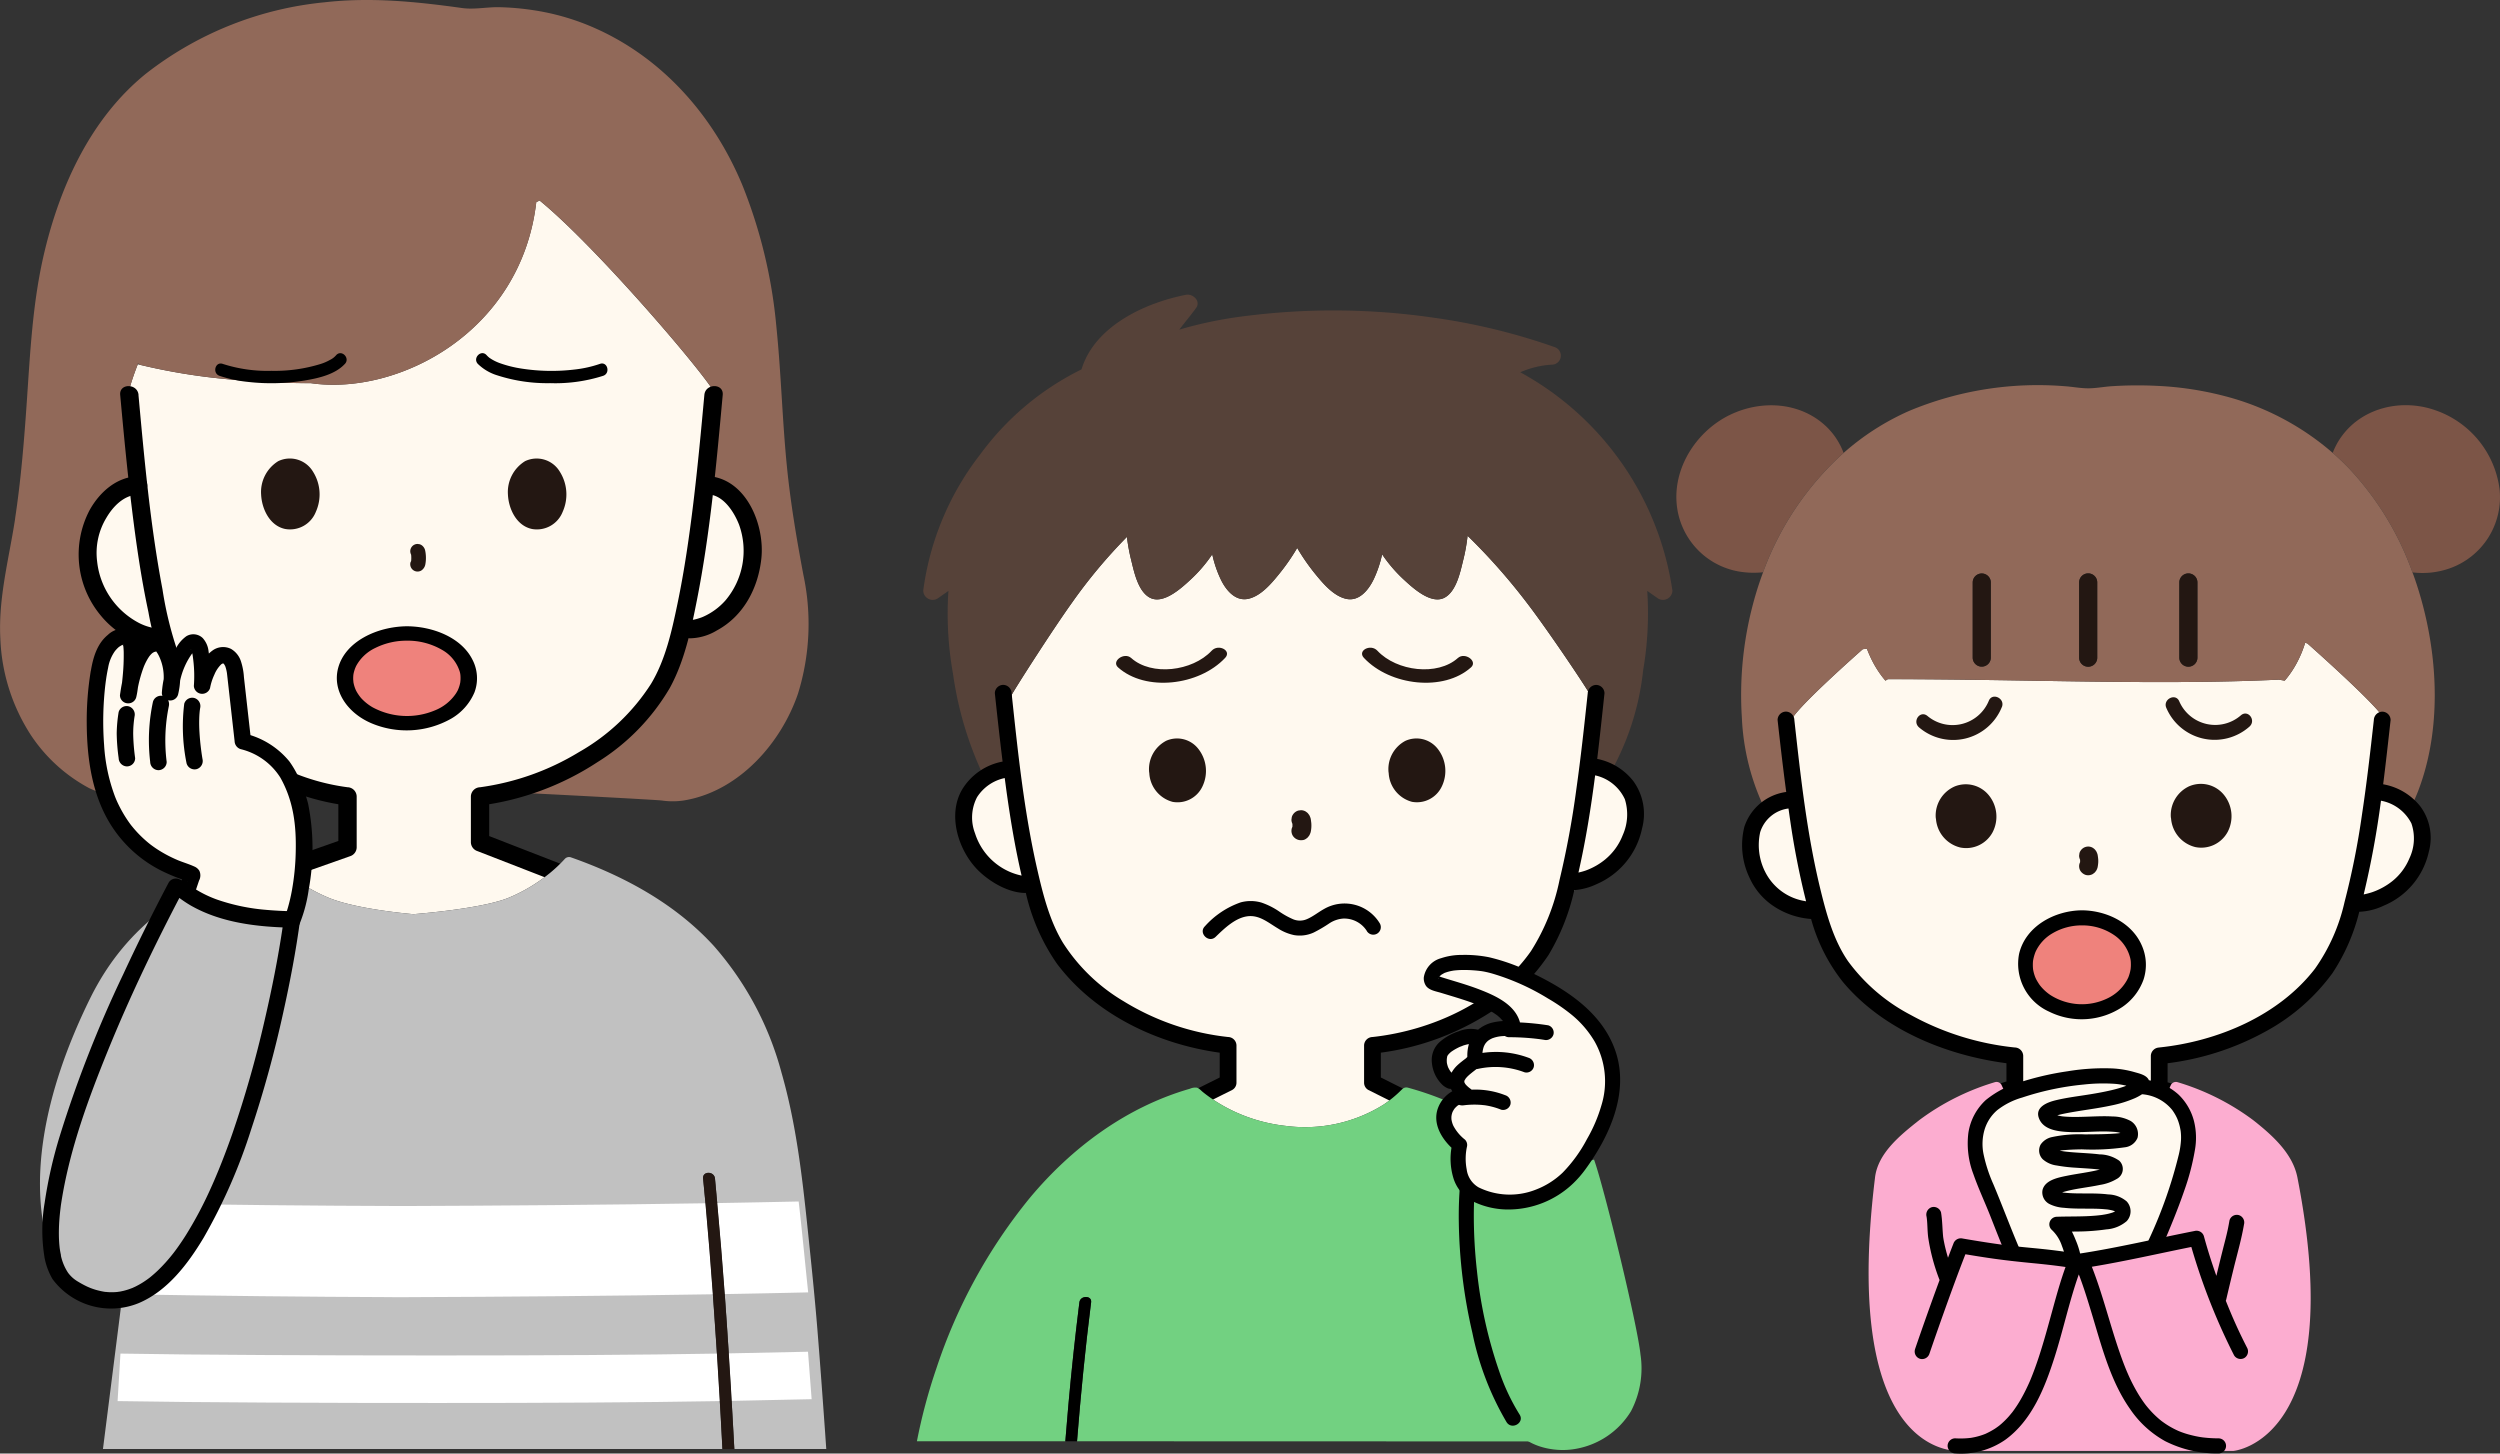 <svg id="グループ_11545" data-name="グループ 11545" xmlns="http://www.w3.org/2000/svg" xmlns:xlink="http://www.w3.org/1999/xlink" width="360.869" height="209.814" viewBox="0 0 360.869 209.814">
  <rect x="0" y="0" width="360.869" height="209.814" fill="#333333" stroke="none"/>
  <defs>
    <clipPath id="clip-path">
      <rect id="長方形_24031" data-name="長方形 24031" width="360.869" height="209.814" fill="none"/>
    </clipPath>
  </defs>
  <g id="グループ_11536" data-name="グループ 11536" clip-path="url(#clip-path)">
    <path id="パス_7159" data-name="パス 7159" d="M620.78,166.47c-.018.026-.028.058-.045.085l.026-.062.018-.024" transform="translate(-561.356 -85.628)" fill="#f9e7d2"/>
    <path id="パス_7160" data-name="パス 7160" d="M620.354,165.842a1.23,1.23,0,0,0-.265.242l.072-.093.193-.149" transform="translate(-560.616 -85.305)" fill="#f9e7d2"/>
    <path id="パス_7161" data-name="パス 7161" d="M519.967,105.773a8.626,8.626,0,0,1,5.946-4.8c-.5-4.39-.924-8.789-1.328-13.19-.088-.962,1.338-4.546,1.338-4.546h0c.132.034.268.065.4.1A87.614,87.614,0,0,0,538.5,85.358a1.382,1.382,0,0,0,.189.019c3.955.389,8.084.587,12.216.587,12.492,1.819,30.339-7.274,32.534-26.131l.482-.236c8.541,6.959,25.54,27,25.431,28.186-.388,4.24-.781,8.491-1.253,12.732a8.6,8.6,0,0,1,5.354,3.858c1.513,2.343,1.6,5.054,1.148,7.759a12.658,12.658,0,0,1-6.332,9.219,5.242,5.242,0,0,1-3.134.343c-.1-.006-.648.655-.734.632a27.29,27.29,0,0,1-12.252,16.838,37.283,37.283,0,0,1-13.98,5.772q-1.132.216-2.278.363c-.108.014-.474.026-1.024.036.011,1.123.022,2.254.022,2.254v5.475l.029.01c.141.041,7.5,2.579,10.489,3.608a24.09,24.09,0,0,1-5.811,3.506c-2.929,1.26-9.443,2.057-13.881,2.429-4.046-.371-9.448-1.168-12.379-2.429a23.741,23.741,0,0,1-6.375-3.983c3.457-1.186,9.1-3.121,9.166-3.138l.01,0V145c-1.015-.183-2.029-.417-3.037-.686-8.081-2.152-15.758-7.007-20.288-14.146a27.969,27.969,0,0,1-3.143-7.423,1.387,1.387,0,0,1-.408.092c-2.488.163-5.223-1.746-6.824-3.561-3-3.4-4.493-9.224-2.473-13.507" transform="translate(-506.035 -30.655)" fill="#fff9ef"/>
    <path id="パス_7162" data-name="パス 7162" d="M504.983,74.829c.849-5.583,1.3-11.218,1.69-16.854.495-7.23.844-14.425,2.52-21.495,2.336-9.861,6.837-19.52,14.7-25.864A49.687,49.687,0,0,1,549.629.334c6.717-.764,13.242-.1,19.9.829,1.712.24,3.586-.158,5.329-.124a38.178,38.178,0,0,1,4.883.423,34.483,34.483,0,0,1,8.431,2.378C598.185,8.1,605.717,16.517,609.96,26.723A72.232,72.232,0,0,1,614.874,47.2c.682,6.689.849,13.428,1.515,20.122.523,5.266,1.4,10.448,2.376,15.643a33.9,33.9,0,0,1-.781,17.181c-2.453,7.149-8.38,13.763-15.811,15.275a10.627,10.627,0,0,1-3.805.135c-.7-.108-17.183-.974-23.428-1.27a37.291,37.291,0,0,0,13.98-5.772,30.234,30.234,0,0,0,9.757-10.323,30.462,30.462,0,0,0,2.5-6.515,1.425,1.425,0,0,0,.273.045,7.263,7.263,0,0,0,3.6-1.021,12.658,12.658,0,0,0,6.332-9.219c.453-2.705.366-5.416-1.148-7.759a8.6,8.6,0,0,0-5.354-3.858c.473-4.241.864-8.492,1.253-12.732.109-1.187-16.891-21.227-25.431-28.186l-.482.236c-2.2,18.857-20.042,27.949-32.534,26.131-4.132,0-8.261-.2-12.216-.588a1.374,1.374,0,0,1-.189-.019A87.691,87.691,0,0,1,523.1,52.68c-.136-.08-.272-.159-.405-.242l0,.144h0s-1.427,3.584-1.338,4.546c.4,4.4.824,8.8,1.328,13.191a8.625,8.625,0,0,0-5.946,4.8c-2.021,4.283-.524,10.111,2.473,13.507,1.6,1.814,4.336,3.723,6.824,3.56a1.372,1.372,0,0,0,.408-.092,27.979,27.979,0,0,0,3.143,7.423c4.53,7.14,12.207,11.994,20.288,14.146l-.15.555c-3.579.157-24.8,1.383-25.781,1.334a19.839,19.839,0,0,1-8.244-1.772,23.213,23.213,0,0,1-8.446-7.677,27.445,27.445,0,0,1-4.4-13.884c-.32-5.9,1.26-11.611,2.139-17.389" transform="translate(-502.802 0)" fill="#916959"/>
    <path id="パス_7163" data-name="パス 7163" d="M520.788,141.539c5.41.536,7.993,7.129,7.485,11.876-.456,4.262-2.549,8.294-6.415,10.384a7.764,7.764,0,0,1-3.918,1.141c-1.693-.109-1.705-2.76,0-2.65.143.009.282,0,.424-.008.266-.008-.125.024-.029,0s.212-.037.317-.063c.223-.054.443-.113.661-.185a4.715,4.715,0,0,0,.6-.225,9.371,9.371,0,0,0,3.164-2.325,11.1,11.1,0,0,0,1.982-10.936c-.681-1.761-2.173-4.157-4.269-4.365-1.681-.167-1.7-2.818,0-2.65" transform="translate(-418.373 -72.8)"/>
    <path id="パス_7164" data-name="パス 7164" d="M702.111,144.2c-2.079.046-3.661,1.693-4.646,3.382a9.788,9.788,0,0,0-1.319,6.254,11.4,11.4,0,0,0,5.97,8.855,7.64,7.64,0,0,0,1.78.677c.132.034.265.063.4.092.066.014.448.069.222.043-.178-.021.32.012.442,0,1.7-.11,1.7,2.54,0,2.65a8.16,8.16,0,0,1-3.727-.959,12.866,12.866,0,0,1-4.564-3.541,13.753,13.753,0,0,1-1.61-15.2c1.455-2.618,3.932-4.835,7.054-4.9a1.326,1.326,0,0,1,0,2.65" transform="translate(-682.128 -72.808)"/>
    <path id="パス_7165" data-name="パス 7165" d="M639.741,116.039c.856,9.378,1.708,18.792,3.464,28.053a52.069,52.069,0,0,0,3.3,11.937,27.958,27.958,0,0,0,8.449,10.423,31.2,31.2,0,0,0,14.96,6.218,1.359,1.359,0,0,1,1.325,1.325v7.36a1.364,1.364,0,0,1-.973,1.278l-12.512,4.416c-1.611.569-2.3-1.99-.7-2.555l12.512-4.416-.973,1.277v-7.36l1.325,1.325c-9.97-1.262-19.451-6.968-24.555-15.75a41.207,41.207,0,0,1-4.19-12.207c-1.065-4.974-1.783-10.021-2.4-15.069-.665-5.407-1.176-10.83-1.671-16.255-.155-1.7,2.5-1.687,2.649,0" transform="translate(-619.753 -59.034)"/>
    <path id="パス_7166" data-name="パス 7166" d="M564.617,116.039c-.905,9.917-1.8,19.888-3.734,29.669-.843,4.265-1.792,8.774-3.9,12.623a31.107,31.107,0,0,1-10.434,10.707,40.259,40.259,0,0,1-16.964,6.282l1.325-1.325v6.624l-.973-1.278,13.248,5.152c1.572.611.889,3.175-.7,2.555L529.237,181.9a1.378,1.378,0,0,1-.973-1.278v-6.624a1.364,1.364,0,0,1,1.325-1.325,37.1,37.1,0,0,0,14.283-5.077,29.822,29.822,0,0,0,10.392-9.843c2.1-3.487,3.006-7.653,3.829-11.6,1-4.812,1.7-9.686,2.289-14.564.624-5.174,1.112-10.362,1.585-15.552.154-1.684,2.8-1.7,2.65,0" transform="translate(-460.294 -59.034)"/>
    <path id="パス_7167" data-name="パス 7167" d="M509.466,317.524c-.078.613-4.3.49-4.711.4-4.556-.943-4.251-1.657-5.6-5.561-3.57-10.313-1.19-23.4,5.536-37.114,5.381-10.969,14.1-16.453,25.527-20.468a.839.839,0,0,1,.834.221,20.157,20.157,0,0,0,1.607,1.581,23.769,23.769,0,0,0,6.374,3.983c2.931,1.261,8.332,2.057,12.379,2.429,4.439-.371,10.952-1.169,13.881-2.429a24.106,24.106,0,0,0,5.811-3.506,20.418,20.418,0,0,0,2.17-2.058.839.839,0,0,1,.834-.221c7.718,2.71,15.1,6.709,20.671,12.809a45.42,45.42,0,0,1,9.763,18.295c2.077,7.228,2.958,14.753,3.739,22.213.517,4.931,1.033,9.862,1.434,14.8.4,4.924.756,9.852,1.109,14.78.06.841.116,1.683.175,2.523H597.732q-.184-3.48-.39-6.96c-.034-.6-.066-1.2-.1-1.8-.1-1.687-.209-3.374-.316-5.061q-.272-4.281-.581-8.56-.478-6.573-1.084-13.136c-.109-1.179-.209-2.358-.325-3.537-.108-1.09-1.825-1.1-1.716,0q.17,1.729.331,3.458c0,.036.006.072.009.109.4,4.375.751,8.754,1.07,13.137q.313,4.28.586,8.563.218,3.428.415,6.857c.042.726.088,1.452.129,2.177.089,1.583.169,3.166.253,4.749H506.593s2.86-22.583,2.873-22.685" transform="translate(-491.73 -131.037)" fill="#c1c1c1"/>
    <path id="パス_7168" data-name="パス 7168" d="M501.849,402.023q5.687-.108,11.437-.238c.16,2,.337,4.307.526,6.851q-5.808.136-11.545.244c-.035-.6-.066-1.2-.1-1.8-.1-1.687-.209-3.374-.316-5.061" transform="translate(-396.654 -206.667)" fill="#fff"/>
    <path id="パス_7169" data-name="パス 7169" d="M574,402.611h2.413c14.153,0,28.3-.071,39.262-.268q.218,3.428.415,6.857c-11.407.206-26.088.275-40.63.271-14.931.006-34.7-.063-46.3-.271q.2-3.429.414-6.857c11.013.2,29.775.267,44.428.268Z" transform="translate(-512.186 -206.955)" fill="#fff"/>
    <path id="パス_7170" data-name="パス 7170" d="M514.642,357.129c.485,4.192.89,8.527,1.358,12.971a1.275,1.275,0,0,1,.011.149q-6.061.143-12.041.245-.478-6.573-1.084-13.136,5.841-.1,11.756-.228" transform="translate(-399.357 -183.698)" fill="#fff"/>
    <path id="パス_7171" data-name="パス 7171" d="M572.237,371.213v.007l-1.046,0-1.319,0v-.009c-12.45-.045-25.4-.183-38.66-.415.32-4.382.667-8.762,1.07-13.137,13.426.232,26.523.367,39.1.4,12.743-.039,30.175-.174,43.689-.4.4,4.375.751,8.755,1.07,13.137-13.446.233-30.911.372-43.906.417" transform="translate(-513.245 -183.971)" fill="#fff"/>
    <path id="パス_7172" data-name="パス 7172" d="M527.237,381.57q-.2-3.429-.415-6.857-.272-4.282-.586-8.563c-.32-4.382-.667-8.762-1.07-13.137,0-.036-.006-.072-.009-.108q-.16-1.729-.331-3.458c-.109-1.1,1.608-1.09,1.716,0,.117,1.178.217,2.358.326,3.537q.607,6.563,1.084,13.136.312,4.28.581,8.561c.107,1.687.216,3.374.317,5.061.036.6.066,1.2.1,1.8q.2,3.48.389,6.96h-1.721c-.084-1.583-.165-3.166-.253-4.749-.041-.726-.087-1.452-.129-2.177" transform="translate(-423.338 -179.324)" fill="#231712"/>
    <path id="パス_7173" data-name="パス 7173" d="M612.638,188.3c4.937-.022,8.957,2.858,8.98,6.434s-3.961,6.491-8.9,6.513-8.957-2.858-8.98-6.434,3.961-6.491,8.9-6.513" transform="translate(-553.941 -96.856)" fill="#ef827c"/>
    <path id="パス_7174" data-name="パス 7174" d="M601.5,192.157c1.035-3.834,5.647-5.952,9.878-6,3.782.006,7.863,1.62,9.472,4.767a5.8,5.8,0,0,1,.321,4.771,7.967,7.967,0,0,1-3.367,3.8,13.059,13.059,0,0,1-11.562.638c-3.388-1.462-5.639-4.658-4.742-7.979m2.209.915c0-.024,0-.036,0,0m-.032.858c0,.072.01.144.016.216,0,.036,0,.059.006.079s0,.009,0,.018a4.76,4.76,0,0,0,.283.979c.022.055.046.111.071.166l.037.078q.114.218.25.426t.289.41a3.524,3.524,0,0,0,.259.309,7.007,7.007,0,0,0,1.57,1.241,10.425,10.425,0,0,0,9,.449,6.631,6.631,0,0,0,3.035-2.434q.134-.209.249-.427l.02-.038.024-.056c.029-.066.056-.133.083-.2a4.748,4.748,0,0,0,.254-.9c0-.006.028-.293.031-.34a4.869,4.869,0,0,0,0-.49,2.613,2.613,0,0,0-.134-.784,5.472,5.472,0,0,0-2.541-3.074,9.879,9.879,0,0,0-5.108-1.319,10.122,10.122,0,0,0-4.534,1.059,6.079,6.079,0,0,0-2.768,2.635c0,.008-.093.213-.114.267-.059.151-.109.3-.153.458a4.542,4.542,0,0,0-.105.457c0,.016,0,.033-.006.056-.011.107-.019.216-.024.323-.006.145,0,.291,0,.436" transform="translate(-552.682 -95.756)"/>
    <path id="パス_7175" data-name="パス 7175" d="M616.613,163.2a1.17,1.17,0,0,1-.112-.466,1.072,1.072,0,0,1,.309-.746,1.061,1.061,0,0,1,.746-.309l.28.037a1.057,1.057,0,0,1,.465.271,1.264,1.264,0,0,1,.363.688,4.768,4.768,0,0,1,.09.715,5.031,5.031,0,0,1-.078,1.252,1.342,1.342,0,0,1-.588.877,1.055,1.055,0,0,1-1.55-1.191,1.2,1.2,0,0,1,.07-.134c.01-.033.016-.067.024-.1a4.389,4.389,0,0,0,0-.815c0-.027-.011-.052-.017-.078m.406.5-.193.149-.071.093a1.239,1.239,0,0,1,.265-.241m-.314.3-.019.024-.026.062c.017-.027.026-.06.045-.085" transform="translate(-557.282 -83.161)" fill="#231712"/>
    <path id="パス_7176" data-name="パス 7176" d="M578.213,146.43c-2.225-.47-3.356-2.885-3.459-4.951a5.238,5.238,0,0,1,2.476-4.839,3.888,3.888,0,0,1,5.019,1.536,6.131,6.131,0,0,1,.408,5.771,4,4,0,0,1-4.445,2.484" transform="translate(-501.434 -70.075)" fill="#231712"/>
    <path id="パス_7177" data-name="パス 7177" d="M650.592,136.639a3.888,3.888,0,0,1,5.019,1.536,6.129,6.129,0,0,1,.408,5.771,4,4,0,0,1-4.445,2.484c-2.225-.47-3.356-2.885-3.459-4.951a5.238,5.238,0,0,1,2.476-4.84" transform="translate(-610.422 -70.076)" fill="#231712"/>
    <path id="パス_7178" data-name="パス 7178" d="M564.042,105.25a3.7,3.7,0,0,0,.371.353c.11.091-.059-.035.1.073.092.062.185.122.28.181a6.719,6.719,0,0,0,1.1.529,16.737,16.737,0,0,0,3.264.82,28.074,28.074,0,0,0,7.582.128,16.8,16.8,0,0,0,3.676-.818c1.084-.385,1.552,1.339.474,1.721a22.666,22.666,0,0,1-7.655,1.064,23.381,23.381,0,0,1-7.622-1.122,6.9,6.9,0,0,1-2.831-1.666c-.775-.846.484-2.112,1.262-1.263" transform="translate(-493.813 -53.993)"/>
    <path id="パス_7179" data-name="パス 7179" d="M658.8,106.512c-1.4,1.534-3.815,2.071-5.779,2.4a29.647,29.647,0,0,1-8.179.212,18.855,18.855,0,0,1-4.15-.882c-1.076-.381-.612-2.106.475-1.721a21.008,21.008,0,0,0,7.046,1,22.417,22.417,0,0,0,7.085-.992,6.72,6.72,0,0,0,1.3-.56,2.782,2.782,0,0,0,.942-.715c.778-.849,2.037.416,1.262,1.262" transform="translate(-609.01 -53.993)"/>
    <path id="パス_7180" data-name="パス 7180" d="M672.127,230.1a21.185,21.185,0,0,1-5.859-3.8c.431-.6.859-1.194,1.292-1.786l.235-.443c-5.223-2.7-10.875-5.912-12.955-11.54-2.291-6.182-1.406-13.562-.626-19.851a4.127,4.127,0,0,1,1.314-2.592,1.941,1.941,0,0,1,2.666-.021,2.8,2.8,0,0,1,.4,1.9c-.048,1.9-.1,3.808-.148,5.712l1.583-5.282a5.269,5.269,0,0,1,.39-.961c.363-.688.9-1.235,1.624-1.113a1.987,1.987,0,0,1,1.279,1.241,8.474,8.474,0,0,1,.833,3.958,12.532,12.532,0,0,0-.265,1.866,8.159,8.159,0,0,0,.265-1.866,12.52,12.52,0,0,1,2.106-4.657c.256-.358.613-.728,1.05-.69.558.05.808.7.913,1.25a19.418,19.418,0,0,1,.285,5.03,8.843,8.843,0,0,1,1.333-3.256,2.176,2.176,0,0,1,1.792-1.192c1.119.085,1.526,1.48,1.649,2.577q.554,4.921,1.112,9.842a11.67,11.67,0,0,1,5.369,3.143,12.424,12.424,0,0,1,2.421,4.615,25.887,25.887,0,0,1,1.112,5.536,26.27,26.27,0,0,1-1.543,11.558c-.763,1.826-3.209,4.173-9.628.82" transform="translate(-639.832 -97.5)" fill="#fff9ef"/>
    <path id="パス_7181" data-name="パス 7181" d="M685.735,216.235a1.22,1.22,0,0,1-.831,1.464,1.2,1.2,0,0,1-1.464-.831,26.658,26.658,0,0,1-.338-8.6,1.2,1.2,0,0,1,1.464-.831,1.218,1.218,0,0,1,.831,1.464c-.006.035-.048.341-.048.318-.013.121-.026.242-.036.363q-.039.474-.049.949c-.014.63,0,1.26.04,1.889a37.226,37.226,0,0,0,.432,3.818" transform="translate(-656.508 -106.68)"/>
    <path id="パス_7182" data-name="パス 7182" d="M704.387,218.581a1.227,1.227,0,0,1-1.19-1.19,28.17,28.17,0,0,1-.283-3.6,21.169,21.169,0,0,1,.278-3.049,1.194,1.194,0,0,1,1.464-.831,1.227,1.227,0,0,1,.831,1.464c-.017.113-.032.226-.049.339-.005.042-.011.084-.016.125q-.041.331-.07.663-.06.681-.058,1.366a28.7,28.7,0,0,0,.283,3.522,1.192,1.192,0,0,1-1.19,1.19" transform="translate(-686.068 -107.951)"/>
    <path id="パス_7183" data-name="パス 7183" d="M650.8,192.913c.32-1.908.888-3.909,2.451-5.187a3.256,3.256,0,0,1,2.907-.848,2.428,2.428,0,0,1,1.636,2.006,4.6,4.6,0,0,1,.6-.526,3.161,3.161,0,0,1,1.676-.588,2.644,2.644,0,0,1,2.374,1.358,6.975,6.975,0,0,1,.459.83c.07-.121.14-.242.215-.361a4.915,4.915,0,0,1,1.478-1.69,1.956,1.956,0,0,1,2.346.267,3.354,3.354,0,0,1,.852,1.944c.017.1.027.2.042.3a4.528,4.528,0,0,1,.471-.4,2.587,2.587,0,0,1,2.735-.268,3.211,3.211,0,0,1,1.423,1.788,9.216,9.216,0,0,1,.431,2.289q.177,1.575.354,3.15l.587,5.214A11.857,11.857,0,0,1,679.466,206a14.293,14.293,0,0,1,1.786,3.4,18.564,18.564,0,0,1,.91,2.71,32.679,32.679,0,0,1,.087,12.356,20.886,20.886,0,0,1-1.646,5.746,1.2,1.2,0,0,1-1.628.427,1.216,1.216,0,0,1-.427-1.628c.058-.121.113-.243.167-.367.013-.037.113-.287.135-.347.141-.378.265-.762.378-1.149a25.5,25.5,0,0,0,.591-2.53,35.239,35.239,0,0,0,.554-5.607c.088-3.781-.314-7.3-2.222-10.692a9.376,9.376,0,0,0-5.726-4.105,1.243,1.243,0,0,1-.874-1.148l-.565-5.02-.277-2.461-.144-1.279q-.039-.345-.078-.689c0-.034-.04-.334-.043-.376a5.52,5.52,0,0,0-.155-.715,3.342,3.342,0,0,0-.114-.337c0,.013-.126-.216-.146-.246l-.006-.009c-.026-.028-.054-.053-.082-.08-.042,0-.1-.006-.079-.018-.025.013-.2.1-.241.133a4.407,4.407,0,0,0-.993,1.491,7.939,7.939,0,0,0-.623,1.947,1.2,1.2,0,0,1-2.337-.316,19.2,19.2,0,0,0-.084-3.735c-.039-.312-.074-.655-.145-.979a10.5,10.5,0,0,0-1.757,3.963,10.53,10.53,0,0,1-.294,2,1.171,1.171,0,0,1-1.431.809,1.333,1.333,0,0,1,.1.857,24.576,24.576,0,0,0-.312,8.055,1.2,1.2,0,0,1-1.19,1.19,1.219,1.219,0,0,1-1.19-1.19,26.506,26.506,0,0,1,.4-8.688,1.2,1.2,0,0,1,1.369-.846,1.059,1.059,0,0,1-.083-.5,14.975,14.975,0,0,1,.26-1.9,6.971,6.971,0,0,0-.666-3.324,4.118,4.118,0,0,0-.263-.477s-.132-.172-.06-.085c-.007-.009-.041-.059-.06-.087a.068.068,0,0,0,.018-.01.072.072,0,0,1-.02.008c-.012-.018-.016-.023,0,0h0c-.05-.073-.066-.055-.057-.028-.086.023-.184.053-.271.068h0l-.005,0a2.631,2.631,0,0,1-.234.142c-.031.026-.061.052-.091.079q-.114.107-.218.224c-.018.02-.07.084-.106.128s-.12.17-.134.191c-.072.109-.14.221-.206.335-.113.2-.216.4-.313.605-.013.028-.082.184-.11.246s-.1.245-.115.292a18.885,18.885,0,0,0-.778,2.736c-.009.044-.016.088-.025.132-.018.125-.036.252-.053.376a9.923,9.923,0,0,1-.2,1.064,1.187,1.187,0,0,1-1.306.852A1.173,1.173,0,0,1,655,196.431c.014-.105.03-.211.044-.316h0c0-.008,0-.017.006-.026.068-.479.148-.958.244-1.434.006-.051.013-.1.018-.154q.048-.422.086-.846a30.036,30.036,0,0,0,.145-3.377c0-.215-.014-.429-.031-.643,0-.06-.011-.12-.018-.181,0,.034,0,.013,0-.035,0-.027-.006-.054-.008-.082,0,.03,0,.053.006.072,0-.026-.011-.058-.02-.093s-.031-.1-.044-.134l.011,0h0l-.01,0-.011-.032,0,0,0-.006h-.005c-.033.009-.036.039,0,.038-.054.014-.11.025-.153.035s-.06.028-.088.045c-.1.056-.189.117-.283.176l-.007,0c-.038.032-.077.064-.114.1-.082.073-.161.151-.237.23-.034.035-.216.246-.213.237a5.742,5.742,0,0,0-1.02,2.43c-.079.366-.147.735-.209,1.1q-.055.327-.1.656c-.006.041-.029.2-.035.24q-.027.208-.052.414a45.853,45.853,0,0,0-.189,8.773,25.388,25.388,0,0,0,1.588,7.481c.169.428.327.786.594,1.32.221.442.46.876.717,1.3s.519.816.8,1.207c.059.081.119.161.179.241l.033.044.054.065c.142.174.284.349.432.519a16.616,16.616,0,0,0,1.761,1.747c.139.119.281.236.424.35l.127.1c.062.047.123.093.186.139q.427.313.872.6a18.537,18.537,0,0,0,1.7.969q.4.2.8.38c.1.047.211.091.316.138l.162.067c.749.3,1.534.531,2.269.868a1.554,1.554,0,0,1,.737.625,1.587,1.587,0,0,1-.048,1.413l-.62,1.834-.82,2.428a1.218,1.218,0,0,1-1.464.831,1.2,1.2,0,0,1-.831-1.464l1.286-3.8-.13-.048a26.137,26.137,0,0,1-2.977-1.271,18.351,18.351,0,0,1-7.055-6.371c-2.824-4.375-3.566-9.69-3.6-14.8a44.382,44.382,0,0,1,.586-7.619m19.2-1.062h0m-.071-.011h0l-.02,0,.02,0m-4.671-1.984c.01.011.022.014.032.024-.016-.037-.039-.078-.059-.076l.027.052m-9.823-.7.038.014-.025.008v0a.159.159,0,0,0,.027-.009.306.306,0,0,0,.064.017c.095.046.045,0-.028-.022l-.007,0h0l.026-.012-.027.011a.171.171,0,0,0-.033-.012l.017.01-.025-.006h0l-.027-.005.006.01m-.042-.055-.015-.023c-.029-.022-.016.009.015.023m9.32,34.2a.088.088,0,0,0-.034-.02l-.023-.008c.064.066.124.123.057.029" transform="translate(-637.685 -96.077)"/>
    <path id="パス_7184" data-name="パス 7184" d="M672.974,319.915c-.216.259-.44.49-.655.7a7.394,7.394,0,0,1-9.629,2.911c-3.359-1.656-5.473-5.552-6.025-9.559A27.885,27.885,0,0,1,658.135,302c1.91-6.074,13.252-33.088,16.064-38.584,4.247,3.028,10.842,4.245,16.048,4.963l.99.422c-2.2,15.656-11.556,43.379-18.263,51.113" transform="translate(-649.178 -135.495)" fill="#c1c1c1"/>
    <path id="パス_7185" data-name="パス 7185" d="M654.206,315.982a23.829,23.829,0,0,1-.01-8.011,64.864,64.864,0,0,1,2.2-9.7,173.143,173.143,0,0,1,9.142-23.29q3.112-6.711,6.569-13.255a1.218,1.218,0,0,1,1.628-.427c.264.122.547.226.8.371.468.267.881.662,1.353.962a16.21,16.21,0,0,0,3.2,1.556,28.685,28.685,0,0,0,7.083,1.481c1.238.113,2.48.171,3.722.2.579.012,1.277.539,1.19,1.19-.6,4.5-1.453,8.968-2.437,13.4a165.532,165.532,0,0,1-4.629,16.875,79.539,79.539,0,0,1-6.878,15.679c-2.259,3.761-5.205,7.672-9.37,9.425a10.524,10.524,0,0,1-12.431-3.467,9.676,9.676,0,0,1-1.133-2.986,1.217,1.217,0,0,1,.831-1.464,1.2,1.2,0,0,1,1.464.831,7.254,7.254,0,0,0,1.077,2.7,4.709,4.709,0,0,0,1.482,1.308,13.288,13.288,0,0,0,1.378.736c.081.037.471.186.124.058.113.042.224.091.337.133q.363.137.737.247a12.426,12.426,0,0,0,1.317.288c-.414-.074-.02,0,.073,0s.215.019.322.026q.319.02.639.016t.632-.032c.1-.009.208-.024.313-.034-.43.039.016-.006.119-.024a8.924,8.924,0,0,0,1.224-.31c.2-.067.4-.143.6-.219.3-.115-.221.108.072-.032.1-.047.2-.09.3-.138a11.668,11.668,0,0,0,1.22-.688q.275-.177.541-.368c.085-.061.169-.123.254-.186.059-.043.257-.2-.017.015l.167-.132c.39-.313.765-.644,1.127-.989a23.053,23.053,0,0,0,2.132-2.361l.128-.162c.11-.14-.175.232-.008.011.084-.112.169-.223.253-.335q.267-.358.524-.726.518-.738,1-1.5a56.1,56.1,0,0,0,3.632-6.847q.21-.463.413-.928.1-.235.2-.47l.081-.189c.014-.033.154-.365.1-.237-.069.163.062-.15.06-.144l.08-.191q.1-.24.2-.48.217-.532.428-1.067.789-2,1.5-4.033a158.978,158.978,0,0,0,4.706-16.517c1.037-4.476,1.939-8.99,2.608-13.536q.046-.312.09-.625c.018-.131.108-.793.047-.336l1.19,1.19c-4.973-.1-10.244-.694-14.633-3.214a16.548,16.548,0,0,1-1.9-1.295c-.225-.175.071-.01-.063-.032a1.159,1.159,0,0,1-.254-.117l-.5-.233,1.628-.427c-3.993,7.586-7.72,15.332-10.942,23.28-2.741,6.762-5.306,13.77-6.518,20.991q-.108.642-.2,1.287c.007-.051.027-.213,0,.027-.014.113-.029.226-.042.339-.022.186-.044.372-.063.558-.077.742-.132,1.486-.153,2.231-.02.693-.012,1.389.037,2.081.022.313.054.625.092.937-.041-.336.018.1.033.195q.042.247.093.492a1.22,1.22,0,0,1-.831,1.464,1.2,1.2,0,0,1-1.464-.831" transform="translate(-647.754 -134.334)"/>
    <path id="パス_7186" data-name="パス 7186" d="M256.881,196.138a8.153,8.153,0,0,1,2.011-2.389,9,9,0,0,1,3.838-1.812l.063-.011c-.02-.164-.039-.327-.06-.491.012-1.662.066-5.777.313-9.224.609-1.117,5.834-9.292,8.681-13.272a75.4,75.4,0,0,1,7.952-9.523,26.793,26.793,0,0,0,.648,3.483c.405,1.67.995,4.442,2.7,5.31,1.926.98,4.523-1.412,5.791-2.579a20.719,20.719,0,0,0,3.179-3.7,16.364,16.364,0,0,0,1.28,3.73c.743,1.5,2.106,3.127,3.975,2.681,1.791-.427,3.26-2.173,4.363-3.531a30.537,30.537,0,0,0,2.642-3.8A30.28,30.28,0,0,0,307,164.939c1.089,1.324,2.518,2.98,4.263,3.408,1.925.471,3.3-1.285,4.038-2.814a16.759,16.759,0,0,0,1.214-3.6,20.687,20.687,0,0,0,3.182,3.7c1.265,1.165,3.866,3.559,5.791,2.579,1.706-.868,2.293-3.638,2.7-5.31a26.1,26.1,0,0,0,.663-3.644,87.956,87.956,0,0,1,8.56,9.678c3.025,3.938,8.55,12.16,9.13,13.278.27,3.473.328,7.617.341,9.253,0,.025-.006.049-.009.074h.01a8.914,8.914,0,0,1,5.328,3.422,8.286,8.286,0,0,1,1.121,6.792c-.71,3.538-2.987,5.057-6.278,6.528-1.076.481-2.468,2.433-3.672,2.409a26.7,26.7,0,0,1-3.544,8.242,30.216,30.216,0,0,1-10.021,8.773,41.464,41.464,0,0,1-14.564,4.931v5.354a20.535,20.535,0,0,1,4.005,1.3,16.7,16.7,0,0,1-2.549,2.086,21.379,21.379,0,0,1-14.108,3.06,23.841,23.841,0,0,1-7.238-1.991,23.189,23.189,0,0,1-3.223-1.794c-.532-.355-1.049-.732-1.544-1.137-.129-.105-.261-.238-.4-.354a25.993,25.993,0,0,1,4.144-1.167v-5.348c-8.846-1.27-18.026-5.358-23.641-12.448a25.991,25.991,0,0,1-4.359-9.1q-.214-.737-.41-1.482c.131.5-.355.193-.213.684a8.168,8.168,0,0,1-6.323-2.348c-2.939-2.845-4.579-8.055-2.509-11.813" transform="translate(-117.011 -81.917)" fill="#fff9ef"/>
    <path id="パス_7187" data-name="パス 7187" d="M356.306,272.152a3.86,3.86,0,0,0-3.441-1.8,4.2,4.2,0,0,0-1.994.7,20.312,20.312,0,0,1-2.23,1.309,4.853,4.853,0,0,1-2.84.377,6.921,6.921,0,0,1-2.294-.94c-1.348-.795-2.573-1.882-4.172-1.8-1.877.1-3.559,1.73-4.861,2.992-1,.974-2.544-.561-1.537-1.538a12.358,12.358,0,0,1,5.154-3.439,5.55,5.55,0,0,1,3,.031,10.513,10.513,0,0,1,2.527,1.264,11.767,11.767,0,0,0,2.061,1.151,2.535,2.535,0,0,0,1.984-.031c.879-.374,1.63-1,2.464-1.461a5.939,5.939,0,0,1,8.053,2.092,1.088,1.088,0,0,1-1.877,1.1" transform="translate(-159.001 -137.758)"/>
    <path id="パス_7188" data-name="パス 7188" d="M356.065,244.039a2.5,2.5,0,0,1-.16.385l-.014.026-.008.013c-.023.038-.185.248-.218.282l-.017.018a2.238,2.238,0,0,1-.29.223,1.015,1.015,0,0,1-.507.162,1.4,1.4,0,0,1-1.359-.651,1.377,1.377,0,0,1-.137-1.051,1.709,1.709,0,0,1,.088-.215,3.636,3.636,0,0,0,0-.448,1.071,1.071,0,0,1-.087-.233,1.037,1.037,0,0,1-.024-.544,1.018,1.018,0,0,1,.162-.507,1.378,1.378,0,0,1,.815-.626l.363-.049a1.359,1.359,0,0,1,.688.186c.062.045.23.167.285.22a1.42,1.42,0,0,1,.119.152,1.252,1.252,0,0,1,.132.18,2.615,2.615,0,0,1,.157.373c.008.025.016.05.022.075a3.238,3.238,0,0,1,.056.354c.017.129.036.256.045.386a4.386,4.386,0,0,1-.087,1.206.743.743,0,0,1-.022.085m-2.534-1.123v0l.01.013-.012-.016m.189.246.014.011a.992.992,0,0,1-.068-.081l.054.07m.007-.333-.019.025c.011-.011.02-.024.031-.034l-.012.009" transform="translate(-166.888 -123.873)" fill="#231712"/>
    <path id="パス_7189" data-name="パス 7189" d="M315.913,219.859a3.88,3.88,0,0,1,4.693,1.135,5.156,5.156,0,0,1,.6,5.417,3.968,3.968,0,0,1-4.311,2.235,4.542,4.542,0,0,1-3.364-4.17,1.517,1.517,0,0,1-.035-.282,4.615,4.615,0,0,1,2.42-4.336" transform="translate(-113.078 -112.904)" fill="#231712"/>
    <path id="パス_7190" data-name="パス 7190" d="M387.066,219.86A3.88,3.88,0,0,1,391.759,221a5.158,5.158,0,0,1,.6,5.417,3.969,3.969,0,0,1-4.312,2.235,4.542,4.542,0,0,1-3.364-4.17,1.512,1.512,0,0,1-.035-.282,4.615,4.615,0,0,1,2.42-4.336" transform="translate(-218.786 -112.905)" fill="#231712"/>
    <path id="パス_7191" data-name="パス 7191" d="M392.172,192.956c.979-1.044,2.934-.017,1.951,1.031-3.789,4.042-11.511,4.919-15.467,1.371-1-.9.9-2.245,1.9-1.348,2.934,2.631,8.813,1.938,11.618-1.053" transform="translate(-217.271 -99.027)" fill="#231712"/>
    <path id="パス_7192" data-name="パス 7192" d="M307.485,192.956c-.979-1.044-2.934-.017-1.951,1.031,3.789,4.042,11.511,4.919,15.467,1.371,1-.9-.9-2.245-1.9-1.348-2.934,2.631-8.813,1.938-11.618-1.053" transform="translate(-108.66 -99.027)" fill="#231712"/>
    <path id="パス_7193" data-name="パス 7193" d="M246,130.286a40.7,40.7,0,0,1,8.21-19.627,40.046,40.046,0,0,1,14.638-12.29c1.882-6.261,9.213-9.621,15.075-10.767.993-.194,2.181.9,1.463,1.9-.761,1.057-1.633,2.074-2.426,3.138.326-.1.651-.2.967-.287a60.106,60.106,0,0,1,8.972-1.733,100.456,100.456,0,0,1,26.822.294,89.865,89.865,0,0,1,17.39,4.228,1.3,1.3,0,0,1-.345,2.544,13.218,13.218,0,0,0-4.585,1.1,43.044,43.044,0,0,1,21.959,31.5,1.364,1.364,0,0,1-2.043,1.172l-1.59-1.113a48.505,48.505,0,0,1-.586,11.421,38.507,38.507,0,0,1-4.342,14.123,8.832,8.832,0,0,0-2.972-1.217c0-.023,0-.051,0-.075-.013-1.637-.071-5.781-.341-9.254-.58-1.117-6.106-9.339-9.129-13.278a88.054,88.054,0,0,0-8.561-9.678,26.175,26.175,0,0,1-.662,3.644c-.406,1.671-.994,4.442-2.7,5.309-1.925.98-4.526-1.414-5.791-2.579a20.69,20.69,0,0,1-3.183-3.7,16.71,16.71,0,0,1-1.214,3.6c-.733,1.529-2.113,3.285-4.038,2.814-1.746-.427-3.174-2.084-4.263-3.408a30.277,30.277,0,0,1-2.744-3.923,30.516,30.516,0,0,1-2.642,3.8c-1.1,1.358-2.572,3.1-4.363,3.531-1.869.446-3.232-1.186-3.974-2.681a16.355,16.355,0,0,1-1.28-3.73,20.684,20.684,0,0,1-3.18,3.7c-1.267,1.167-3.865,3.559-5.791,2.579-1.705-.867-2.294-3.64-2.7-5.309a26.815,26.815,0,0,1-.648-3.484,75.519,75.519,0,0,0-7.952,9.523c-2.847,3.98-8.073,12.155-8.681,13.272-.246,3.447-.3,7.562-.313,9.224,0,.2,0,.378,0,.5a9,9,0,0,0-3.838,1.812,51.183,51.183,0,0,1-4.322-14.57,49.288,49.288,0,0,1-.662-11.966l-1.591,1.114A1.365,1.365,0,0,1,246,130.286" transform="translate(-112.732 -45.049)" fill="#564239"/>
    <path id="パス_7194" data-name="パス 7194" d="M376.574,218.674a8.7,8.7,0,0,1,5.839-4.03c-.407-3.283-.768-6.572-1.118-9.862a1.219,1.219,0,0,1,1.21-1.21,1.236,1.236,0,0,1,1.21,1.21c.907,8.524,1.795,17.1,3.712,25.472.826,3.6,1.773,7.371,3.709,10.561a26.2,26.2,0,0,0,8.755,8.43,36.222,36.222,0,0,0,15.072,5.157,1.239,1.239,0,0,1,1.21,1.21v5.378a1.2,1.2,0,0,1-.6,1.045l-5.378,2.689c-1.389.694-2.616-1.392-1.221-2.09l4.779-2.389v-3.58c-8.97-1.242-17.962-5.5-23.483-12.83a29.142,29.142,0,0,1-4.5-10.227c-2.451.02-5.108-1.544-6.787-3.166-2.925-2.825-4.6-8.067-2.406-11.769M378.435,225a9.018,9.018,0,0,0,5.134,5.612,9.25,9.25,0,0,0,1.541.481l.046.009c-.893-3.827-1.547-7.711-2.1-11.6-.118-.826-.225-1.652-.335-2.479a6.254,6.254,0,0,0-4,2.771,6.343,6.343,0,0,0-.288,5.2" transform="translate(-237.691 -104.712)"/>
    <path id="パス_7195" data-name="パス 7195" d="M255.734,254.411c8.628-.934,17.811-5.13,22.888-12.412a30.385,30.385,0,0,0,4.113-10.243,129.077,129.077,0,0,0,2.414-13.006c.659-4.638,1.161-9.3,1.658-13.954a1.248,1.248,0,0,1,1.21-1.21,1.218,1.218,0,0,1,1.21,1.21c-.337,3.152-.671,6.313-1.05,9.469a8.748,8.748,0,0,1,5.253,3.26,8.065,8.065,0,0,1,1.216,6.793,11.216,11.216,0,0,1-6.522,8.009,9.054,9.054,0,0,1-3.257.88,31.483,31.483,0,0,1-3.732,9.384,29.454,29.454,0,0,1-9.514,8.951,38.246,38.246,0,0,1-14.676,5.127v3.585l4.779,2.389c1.393.7.169,2.785-1.221,2.09l-5.378-2.689a1.2,1.2,0,0,1-.6-1.045v-5.378a1.243,1.243,0,0,1,1.21-1.21m33.671-25.7a8.5,8.5,0,0,0,2.453-3.439,7.311,7.311,0,0,0,.307-5.187,6.174,6.174,0,0,0-4.288-3.444c-.608,4.712-1.355,9.4-2.41,14.03a9.771,9.771,0,0,0,1.069-.3,9.62,9.62,0,0,0,2.869-1.656" transform="translate(-57.623 -104.719)"/>
    <path id="パス_7196" data-name="パス 7196" d="M281.606,363.766a77.082,77.082,0,0,1,13.415-24.508c6.077-7.306,13.974-13.186,23.18-15.837a1.9,1.9,0,0,1,1-.153,1.172,1.172,0,0,1,.416.239c.142.116.274.248.4.354.495.406,1.012.782,1.544,1.137a23.252,23.252,0,0,0,3.223,1.794,23.828,23.828,0,0,0,7.238,1.991,21.377,21.377,0,0,0,14.108-3.06,16.676,16.676,0,0,0,2.549-2.085c.052-.052.106-.1.158-.153a.855.855,0,0,1,.823-.218,44.857,44.857,0,0,1,19.349,11c5.382,5.089,2.178,36.079-.72,40.064L301.9,374.31c.535-6.7,1.189-13.393,2.034-20.065.13-1.02-1.564-1.008-1.692,0-.614,4.846-1.128,9.7-1.568,14.566-.166,1.832-.317,3.666-.463,5.5H278.787a79.154,79.154,0,0,1,2.819-10.544" transform="translate(-146.433 -166.266)" fill="#72d181"/>
    <path id="パス_7197" data-name="パス 7197" d="M420.8,386.28c.128-1.008,1.822-1.02,1.692,0-.846,6.673-1.5,13.364-2.035,20.065h-1.689c.147-1.834.3-3.667.463-5.5q.66-7.295,1.568-14.566" transform="translate(-264.989 -198.301)"/>
    <path id="パス_7198" data-name="パス 7198" d="M255.677,345.715l.791-.04a1.369,1.369,0,0,1-.134-.118c4.887.288,11.166.5,16.037-.562.441-.094.872-.2,1.284-.319,1.466,4.085,6.257,23.786,6.7,28.12a13.343,13.343,0,0,1-1.364,8.194,11.681,11.681,0,0,1-8.153,5.47c-3.625.6-7.755-.817-8.764-3.38a13.267,13.267,0,0,1-2.243-3.633c-3.633-8.127-5.483-24.374-4.157-33.732" transform="translate(-43.558 -177.292)" fill="#72d181"/>
    <path id="パス_7199" data-name="パス 7199" d="M293.65,345.964c0,.015-.029.21-.01.065-.008.06-.016.119-.023.179q-.027.209-.051.419-.05.425-.092.851-.085.873-.139,1.749c-.077,1.239-.11,2.48-.107,3.721a71.511,71.511,0,0,0,.451,7.737,65.022,65.022,0,0,0,3.224,14.538,30,30,0,0,0,2.934,6.215c.752,1.184-1.128,2.276-1.877,1.1a41.634,41.634,0,0,1-4.933-12.867,74.965,74.965,0,0,1-1.964-15.848,54.667,54.667,0,0,1,.491-8.434,1.094,1.094,0,0,1,1.337-.759,1.116,1.116,0,0,1,.759,1.337" transform="translate(-80.486 -177.25)"/>
    <path id="パス_7200" data-name="パス 7200" d="M271.831,286.306c3.541.456,11.368,4.14,14.792,7.647,6.257,6.4,4.527,13.915-.813,21.4a12.786,12.786,0,0,1-1.629,1.868,12.6,12.6,0,0,1-5.315,3.05,11.162,11.162,0,0,1-8.363-.872c-.088-.055-.171-.111-.255-.17a1.377,1.377,0,0,1-.129-.1c-1.859-1.473-2.054-4.564-1.586-6.664a7.475,7.475,0,0,1-1.67-1.894,3.3,3.3,0,0,1,2.712-5.255c-1.133-.778-1.5-1.482-1.448-2.1l-.814.026c.029.384-2.2-1.306-1.612-3.8.388-1.637,4.249-3.15,5.351-2.495l.523.016c1.556-1.79,4.744-1.13,4.715-1.433-.368-3.842-8.142-5.277-11.6-6.546-.569-.211-.83-3.695,7.144-2.675m-1.09,13.257a4.017,4.017,0,0,1,.629-2.34,4.017,4.017,0,0,0-.629,2.34" transform="translate(-58.167 -147.172)" fill="#fff9ef"/>
    <path id="パス_7201" data-name="パス 7201" d="M264.049,284.305a9.29,9.29,0,0,1,2.988-.467,17.838,17.838,0,0,1,3.93.336,28.483,28.483,0,0,1,6.617,2.471c4.931,2.405,9.911,5.79,11.682,11.261,1.919,5.926-.965,12.193-4.435,16.927a14.927,14.927,0,0,1-1.705,1.958,13.54,13.54,0,0,1-9.547,3.792,11.555,11.555,0,0,1-4.984-1.187,5.617,5.617,0,0,1-2.826-3.495,9.633,9.633,0,0,1-.233-4.234c-1.505-1.439-2.7-3.514-1.986-5.627a4.645,4.645,0,0,1,2.1-2.523,3.229,3.229,0,0,1-.19-.345,1.085,1.085,0,0,1-.4-.056,2.621,2.621,0,0,1-.99-.684,5.01,5.01,0,0,1-1.356-2.964,3.518,3.518,0,0,1,1.091-3.037,7.823,7.823,0,0,1,2.82-1.587,4.554,4.554,0,0,1,2.751-.211,5.064,5.064,0,0,1,2.027-1.023,8.774,8.774,0,0,1,1.557-.23l-.049-.068-.01-.01c-.149-.155-.287-.318-.446-.464-.088-.081-.179-.157-.27-.235l-.061-.052-.048-.032c-.211-.147-.422-.292-.641-.426a13.788,13.788,0,0,0-1.364-.719q-.195-.09-.391-.175l-.067-.029-.124-.051q-.408-.166-.821-.32c-.537-.2-1.08-.384-1.625-.56-.992-.321-1.992-.612-2.988-.919-.729-.225-1.8-.376-2.237-1.076a1.962,1.962,0,0,1-.277-1.175,3.406,3.406,0,0,1,2.512-2.763M263.7,287.2a.427.427,0,0,0,.011-.053c0,.016-.008.032-.013.046l0,.007m3.427,9.765q-.122.043-.244.089l-.115.046-.007,0a7.955,7.955,0,0,0-1.014.55c-.067.044-.132.091-.2.136.024-.018.045-.034.044-.038a.331.331,0,0,1-.046.04l-.006,0c-.113.077-.048.035,0,0l-.059.045a3.751,3.751,0,0,0-.376.358l-.034.038c.052-.054-.072.107-.093.142-.01,0-.028.019-.034.056,0,.012-.006.023-.009.034a.323.323,0,0,1-.044.079c.015-.018.025-.033.036-.047-.007.026-.015.052-.02.079-.017.075-.037.264-.034.189-.007.095-.016.189-.017.284,0,.112.007.223.013.335.007.04.016.1.019.114a4.18,4.18,0,0,0,.159.551l.009.025.009.017c.048.092.093.185.145.276s.1.169.157.251c.017.025.035.05.052.075.045.049.088.1.132.148a4.373,4.373,0,0,1,.851-1.085c.2-.185.4-.356.616-.523q.2-.16.411-.318l.148-.113.038-.029.016-.013c.052-.043.121-.121.193-.193,0-.1,0-.2,0-.3a5.92,5.92,0,0,1,.229-1.554c-.127.024-.254.047-.38.08-.186.048-.37.1-.551.167m-2.943-9.879c.559.178,1.122.346,1.684.516,1.29.39,2.58.788,3.836,1.28,2.214.867,4.972,2.123,5.7,4.617.009.03.015.062.022.092a38.132,38.132,0,0,1,4.074.415,1.09,1.09,0,0,1,.759,1.337,1.12,1.12,0,0,1-1.337.759l-.354-.054-.233-.034-.038-.005-.2-.026-.307-.036q-.644-.074-1.29-.123-1.332-.1-2.669-.1a1.09,1.09,0,0,1-.58-.178c-.212.01-.424.024-.635.045-.037.007-.243.034-.278.041-.174.033-.347.072-.517.12-.1.028-.378.121-.382.123s-.269.132-.361.187a2.711,2.711,0,0,0-.276.189c-.057.051-.112.1-.165.157-.021.021-.106.12-.145.165s-.1.152-.1.143c-.036.059-.07.119-.1.181-.025.047-.048.1-.07.145-.007.022-.032.091-.035.1a3.52,3.52,0,0,0-.17.849,13.554,13.554,0,0,1,6.644.7,1.119,1.119,0,0,1,.759,1.337,1.094,1.094,0,0,1-1.337.759,11.828,11.828,0,0,0-6.73-.489,1.227,1.227,0,0,1-.2.025c-.154.122-.31.241-.466.36l-.094.072-.1.081c-.131.106-.262.212-.388.323s-.225.206-.331.316c-.024.025-.16.192-.181.209-.056.1-.154.271-.151.236-.012.039-.023.08-.038.118,0,.021-.008.036-.011.05v.01a.143.143,0,0,1,.006.049.562.562,0,0,1,.011.084c0,.012,0,.018,0,.027a.07.07,0,0,1,.016.022,2.168,2.168,0,0,0,.135.227c-.026-.037-.116-.133.05.06.057.067.12.13.183.191a4.078,4.078,0,0,0,.516.423,1.467,1.467,0,0,1,.144.116,11.778,11.778,0,0,1,4.838.795,1.116,1.116,0,0,1,.759,1.337,1.1,1.1,0,0,1-1.337.759,10.106,10.106,0,0,0-1.353-.442q-.355-.089-.717-.153c-.1-.019-.209-.035-.314-.051l-.033,0-.155-.018a12.142,12.142,0,0,0-1.461-.068q-.385.006-.768.035c-.11.009-.22.018-.329.03l-.213.024-.046.007a1.463,1.463,0,0,1-.7-.067c-.052.03-.105.057-.156.089l-.055.034-.014.013q-.081.067-.156.139a3.049,3.049,0,0,0-.288.309c-.013.022-.072.109-.081.126-.045.078-.092.155-.135.235-.013.023-.03.059-.039.077-.029.074-.055.15-.078.226s-.039.145-.056.219c0,.019-.02.124-.025.153a2.9,2.9,0,0,0,0,.5,3.466,3.466,0,0,0,.262.886,6.272,6.272,0,0,0,1.686,2.018,1.091,1.091,0,0,1,.279,1.058,8.192,8.192,0,0,0-.032,3.231,3.505,3.505,0,0,0,1.73,2.606,10.209,10.209,0,0,0,8.177.35,11.56,11.56,0,0,0,3.956-2.489,20.692,20.692,0,0,0,3.5-4.834,21.749,21.749,0,0,0,2.091-4.892,11.7,11.7,0,0,0-.979-9.185,14.509,14.509,0,0,0-3.2-3.771,26.383,26.383,0,0,0-3.546-2.453,33.335,33.335,0,0,0-8.132-3.622c-.254-.07-.508-.135-.766-.191-.125-.028-.25-.053-.375-.077-.057-.01-.272-.044-.292-.049a19.912,19.912,0,0,0-2.55-.172c-.328,0-.656.011-.983.035-.155.012-.309.027-.463.045h-.014l-.031.005c-.09.016-.18.03-.269.047a6.617,6.617,0,0,0-.677.166c-.1.032-.207.069-.31.105l-.053.017-.052.029c-.153.081-.3.169-.446.258-.046.048-.1.094-.147.138a.021.021,0,0,0-.011-.015.531.531,0,0,0-.07.1l-.006.007-.01.009h0l-.009.015,0,.006.025-.017c.123.041.247.084.371.123m14.173,8.93h0c.061.008.058.007,0,0m-14.642-8.873c0,.033,0,.068,0,.1a.144.144,0,0,0,0,.016l0-.01a.292.292,0,0,1-.007.076.223.223,0,0,0,.007-.184m-.018.07,0-.006c-.031.084-.014.061,0,.006" transform="translate(-56.017 -145.996)"/>
    <path id="パス_7202" data-name="パス 7202" d="M23.62,216.255a7.874,7.874,0,0,1,.874-1.184,8.8,8.8,0,0,1,4.962-2.745c-.437-3.3-.815-6.605-1.18-9.913-.135-1.222,10.345-10.434,10.345-10.434l.6-.072c.116.32.244.628.376.932a14.831,14.831,0,0,0,1.665,2.891c.024.033.049.065.074.1.075.1.151.2.227.294.111.137.221.27.333.4l.343-.217c19.883,0,38.863.9,56.442.072l.84.145c.13-.147.259-.3.389-.468.051-.065.1-.134.153-.2.074-.1.148-.2.221-.3s.134-.19.2-.288c.05-.073.1-.149.149-.225.081-.124.162-.25.24-.38l.048-.081a15.48,15.48,0,0,0,1.131-2.307c.155-.4.3-.8.424-1.219l.317.09s11.385,10.046,11.249,11.275c-.35,3.176-.7,6.367-1.1,9.55a8.659,8.659,0,0,1,4.857,2.724c.106.12.218.233.317.36a7.546,7.546,0,0,1,1.267,6.458c-.68,3.468-2.828,5.261-6.043,6.655-1.1.475-2.814,1.383-4.034,1.344-.829,2.839-1.757,6.234-3.533,8.6a29.8,29.8,0,0,1-9.925,8.142A42.607,42.607,0,0,1,81.5,250.831v4.651c.419.036.837.079,1.255.122a16.332,16.332,0,0,1-4.213,5.51,11.927,11.927,0,0,1-10.8,2.351c-3.973-1.133-6.89-4.22-8.683-7.83q.785-.085,1.572-.153v-4.668c-8.533-1.189-17.488-4.886-23.137-11.516a24.144,24.144,0,0,1-4.506-8.819l-.021,0c-2.472.133-5.2-1.393-6.942-3.012-2.85-2.65-4.53-7.67-2.4-11.214" transform="translate(230.268 -98.27)" fill="#fff9ef"/>
    <path id="パス_7203" data-name="パス 7203" d="M0,127.323a10.305,10.305,0,0,1,1.416-2.557c3.085-4.068,8.636-5.255,13.346-3.616a13.92,13.92,0,0,1,9.319,11.378,10.884,10.884,0,0,1-7.247,11.48,11.8,11.8,0,0,1-5.323.562,43.133,43.133,0,0,0-9.119-14.965c-.762-.8-1.563-1.559-2.392-2.283" transform="translate(336.721 -61.95)" fill="#7c5547"/>
    <path id="パス_7204" data-name="パス 7204" d="M202.712,121.919c4.469-2.229,10.082-2,13.873,1.461a10.127,10.127,0,0,1,2.664,3.965,42.911,42.911,0,0,0-11.621,17.224,12.776,12.776,0,0,1-3.442-.1,10.885,10.885,0,0,1-9.054-10.077c-.326-5.2,3-10.193,7.579-12.476" transform="translate(46.869 -61.965)" fill="#7c5547"/>
    <path id="パス_7205" data-name="パス 7205" d="M34.194,124.3a36.419,36.419,0,0,1,9.446-6.061,48.158,48.158,0,0,1,22.44-3.575c1.127.071,2.3.306,3.422.306s2.293-.235,3.421-.305a57.309,57.309,0,0,1,6.413-.055,46.97,46.97,0,0,1,11.288,1.877,38.454,38.454,0,0,1,14.173,7.805c.828.724,1.629,1.484,2.392,2.283a43.118,43.118,0,0,1,9.118,14.964c.054.147.115.29.168.437,3.433,9.627,4.383,21.356.677,31.061-.3.782-.641,1.548-1.011,2.3a8.656,8.656,0,0,0-4.858-2.724c.406-3.184.751-6.374,1.1-9.55.135-1.229-11.25-11.275-11.25-11.275l-.316-.09c-.124.419-.27.823-.425,1.219a15.651,15.651,0,0,1-1.131,2.307l-.048.081c-.079.131-.16.255-.241.38-.049.076-.1.152-.149.225q-.1.147-.2.288c-.073.1-.147.2-.221.3-.051.068-.1.136-.153.2-.129.163-.259.32-.389.468l-.841-.144c-17.579.831-36.558-.072-56.442-.072l-.343.217c-.111-.125-.222-.258-.332-.395-.076-.095-.152-.194-.228-.294l-.074-.1a15.2,15.2,0,0,1-1.657-2.9l-.008.01c-.133-.3-.26-.612-.376-.931l-.6.072s-10.48,9.211-10.346,10.434c.365,3.307.744,6.614,1.18,9.913a8.8,8.8,0,0,0-4.962,2.744A33.8,33.8,0,0,1,19.51,162.5a51.09,51.09,0,0,1,1.652-16.551q.6-2.247,1.412-4.425A42.913,42.913,0,0,1,34.194,124.3m48.461,20.386v9.2a1.309,1.309,0,0,0,2.616,0V142.954a1.309,1.309,0,0,0-2.616,0Zm-14.461,0v9.2a1.308,1.308,0,0,0,2.615,0V142.954a1.308,1.308,0,0,0-2.615,0Zm-15.365,0v9.2a1.309,1.309,0,0,0,2.616,0V142.954a1.309,1.309,0,0,0-2.616,0Z" transform="translate(231.924 -58.917)" fill="#916959"/>
    <path id="パス_7206" data-name="パス 7206" d="M142.089,228.093a7.4,7.4,0,0,1,6.023-4.975c-.463-3.457-.862-6.923-1.246-10.389a1.219,1.219,0,0,1,1.21-1.21,1.237,1.237,0,0,1,1.21,1.21c.922,8.308,1.837,16.683,3.85,24.812.854,3.449,1.855,7.023,3.884,9.986a26.321,26.321,0,0,0,9.056,7.775,39.432,39.432,0,0,0,15.035,4.7,1.238,1.238,0,0,1,1.21,1.21v4.706a1.226,1.226,0,0,1-1.146,1.2c-.071.015-.142.031-.212.049-.184.059-.373.1-.558.162-.446.139-.886.3-1.325.457q-.845.309-1.681.642a1.22,1.22,0,0,1-1.488-.845,1.237,1.237,0,0,1,.845-1.488,27.08,27.08,0,0,1,3.145-1.186v-2.635c-8.728-1.14-17.874-4.87-23.6-11.723a25.448,25.448,0,0,1-4.6-9.1,11.16,11.16,0,0,1-5.358-1.816,9.71,9.71,0,0,1-3.56-4.208,10.863,10.863,0,0,1-.7-7.335m2.925,6.425a7.814,7.814,0,0,0,5.707,4.334c.087.019.176.033.263.049a115.405,115.405,0,0,1-2.3-11.719c-.084-.558-.16-1.117-.24-1.676a4.92,4.92,0,0,0-4.085,3.424,8.6,8.6,0,0,0,.651,5.589" transform="translate(109.725 -108.8)"/>
    <path id="パス_7207" data-name="パス 7207" d="M21.883,260c8.368-.863,17.247-4.562,22.495-11.381a26.887,26.887,0,0,0,4.255-9.6,112.929,112.929,0,0,0,2.515-12.6c.689-4.546,1.21-9.114,1.717-13.683a1.248,1.248,0,0,1,1.21-1.21,1.217,1.217,0,0,1,1.21,1.21c-.342,3.084-.683,6.181-1.074,9.272a8.784,8.784,0,0,1,5.36,3.186,7.626,7.626,0,0,1,1.23,6.558,10.982,10.982,0,0,1-6.529,7.785,8.952,8.952,0,0,1-3.51.873,28.347,28.347,0,0,1-3.878,8.871,29.114,29.114,0,0,1-9.46,8.309,39.318,39.318,0,0,1-14.33,4.685v2.753a10.67,10.67,0,0,0,1.479.358,1.25,1.25,0,0,1,1.21,1.21,1.216,1.216,0,0,1-1.21,1.21,17.859,17.859,0,0,1-3.01-.716,1.239,1.239,0,0,1-.888-1.167v-4.706a1.241,1.241,0,0,1,1.21-1.21M55.52,236a8.259,8.259,0,0,0,2.474-3.288,6.674,6.674,0,0,0,.294-5.055,6.178,6.178,0,0,0-4.393-3.278A130.357,130.357,0,0,1,51.4,237.91a11.385,11.385,0,0,0,1.23-.327A9.773,9.773,0,0,0,55.52,236" transform="translate(289.793 -108.799)"/>
    <path id="パス_7208" data-name="パス 7208" d="M57.2,335.372c.43-3.5,3.6-6.069,6.371-8.256a34.94,34.94,0,0,1,10.947-5.494.824.824,0,0,1,.929.378c.112.254.231.5.352.751a16.333,16.333,0,0,0,4.213,5.51,12.12,12.12,0,0,0,7.406,2.783c.088,0,.177,0,.266,0s.177,0,.266,0a12.12,12.12,0,0,0,7.406-2.783,16.333,16.333,0,0,0,4.213-5.51c.121-.248.24-.5.352-.751a.824.824,0,0,1,.929-.378,34.945,34.945,0,0,1,10.947,5.494c2.77,2.186,5.694,4.8,6.371,8.256,7.446,38.03-9.219,39.48-9.219,39.48H69.826s-17.752,2.174-12.623-39.48" transform="translate(213.456 -165.418)" fill="#fcadd0"/>
    <path id="パス_7209" data-name="パス 7209" d="M115.6,272.821c4.509-.023,8.181,2.992,8.2,6.733s-3.617,6.794-8.126,6.817-8.18-2.992-8.2-6.733,3.617-6.794,8.126-6.817" transform="translate(184.874 -140.332)" fill="#ef827c"/>
    <path id="パス_7210" data-name="パス 7210" d="M105.428,276.858c.945-4.013,5.157-6.229,9.022-6.275,3.454.006,7.182,1.695,8.651,4.989a6.874,6.874,0,0,1,.293,4.993,8.08,8.08,0,0,1-3.075,3.977,10.591,10.591,0,0,1-10.56.667,7.57,7.57,0,0,1-4.331-8.35m2.017.958c0-.025,0-.038,0,0m-.029.9c0,.076.01.151.015.226,0,.037,0,.061.006.083l0,.019a5.513,5.513,0,0,0,.258,1.024c.02.058.042.116.065.173.012.028.03.072.034.081q.1.228.228.446t.265.429a3.517,3.517,0,0,0,.236.323,6.6,6.6,0,0,0,1.434,1.3,8.446,8.446,0,0,0,8.225.47,6.3,6.3,0,0,0,2.771-2.548q.122-.219.227-.447l.019-.04.022-.059c.026-.069.051-.139.075-.209a5.556,5.556,0,0,0,.233-.943c0-.007.025-.306.028-.356q.011-.256,0-.513a3.064,3.064,0,0,0-.122-.821,5.625,5.625,0,0,0-2.321-3.217,8.149,8.149,0,0,0-4.665-1.38,8.3,8.3,0,0,0-4.141,1.108,5.962,5.962,0,0,0-2.528,2.758c0,.008-.085.223-.1.28q-.08.237-.14.479c-.039.158-.072.318-.1.479,0,.017,0,.034-.006.059-.01.113-.017.225-.021.338-.005.152,0,.3,0,.456" transform="translate(186.025 -139.181)"/>
    <path id="パス_7211" data-name="パス 7211" d="M122.08,254.618a1.868,1.868,0,0,1-.176.449l-.014.024-.008.012c-.025.039-.175.236-.209.27l-.017.017c-.009.009-.258.2-.267.206l-.012.007a1.363,1.363,0,0,1-1.008.132,1.464,1.464,0,0,1-.781-.6,1.321,1.321,0,0,1-.132-1.008,1.628,1.628,0,0,1,.091-.224,3.383,3.383,0,0,0,0-.372,1.017,1.017,0,0,1-.09-.24.988.988,0,0,1-.023-.522.971.971,0,0,1,.155-.486,1.32,1.32,0,0,1,.781-.6,1.292,1.292,0,0,1,1.008.132,2,2,0,0,1,.288.226,2.475,2.475,0,0,1,.212.275l.015.026a2.4,2.4,0,0,1,.151.357.733.733,0,0,1,.021.07,1.566,1.566,0,0,1,.033.17c.026.177.053.355.066.534a3.6,3.6,0,0,1,.005.428q0,.1-.016.2a4.91,4.91,0,0,1-.074.51m-2.311-.79.04.052.01.008c-.018-.018-.034-.04-.05-.06" transform="translate(180.708 -129.437)" fill="#231712"/>
    <path id="パス_7212" data-name="パス 7212" d="M82.526,233.315a4.283,4.283,0,0,1,4.92,1.23,4.889,4.889,0,0,1,.573,5.378,4.33,4.33,0,0,1-4.654,2.2A4.61,4.61,0,0,1,79.846,238a1.615,1.615,0,0,1-.041-.311,4.584,4.584,0,0,1,2.721-4.378" transform="translate(233.543 -119.845)" fill="#231712"/>
    <path id="パス_7213" data-name="パス 7213" d="M152.4,233.438a4.282,4.282,0,0,1,4.92,1.23,4.889,4.889,0,0,1,.573,5.378,4.328,4.328,0,0,1-4.654,2.2,4.61,4.61,0,0,1-3.519-4.118,1.614,1.614,0,0,1-.041-.31,4.584,4.584,0,0,1,2.721-4.378" transform="translate(129.733 -119.908)" fill="#231712"/>
    <path id="パス_7214" data-name="パス 7214" d="M73.788,208.785a7.577,7.577,0,0,0,11.985,2.721c1.041-.905-.188-2.541-1.227-1.638a5.652,5.652,0,0,1-8.894-2.037c-.532-1.234-2.4-.284-1.864.954" transform="translate(238.914 -106.606)" fill="#231712"/>
    <path id="パス_7215" data-name="パス 7215" d="M160.231,208.582c.51-1.248-1.373-2.162-1.882-.918a5.652,5.652,0,0,1-8.853,2.2c-1.056-.883-2.254.776-1.2,1.661a7.577,7.577,0,0,0,11.931-2.947" transform="translate(128.733 -106.512)" fill="#231712"/>
    <path id="パス_7216" data-name="パス 7216" d="M92.55,171.711v10.932a1.308,1.308,0,0,1-2.615,0V171.711a1.308,1.308,0,0,1,2.615,0" transform="translate(224.644 -87.674)" fill="#231712"/>
    <path id="パス_7217" data-name="パス 7217" d="M153.967,171.711v10.932a1.309,1.309,0,0,1-2.616,0V171.711a1.309,1.309,0,0,1,2.616,0" transform="translate(133.403 -87.674)" fill="#231712"/>
    <path id="パス_7218" data-name="パス 7218" d="M122.328,171.711v10.932a1.308,1.308,0,0,1-2.615,0V171.711a1.308,1.308,0,0,1,2.615,0" transform="translate(180.405 -87.674)" fill="#231712"/>
    <path id="パス_7219" data-name="パス 7219" d="M95.334,323.656a13.977,13.977,0,0,1,4.278-2,42.483,42.483,0,0,1,9.48-1.815,16.27,16.27,0,0,1,6.548.558c.385.137,1.224.307,1,.589-.054.066-.11.127-.171.189l.246.161a7.16,7.16,0,0,1,6.628,8.151c-.456,3.908-2.691,9.954-5.038,15.542-3.539.336-6.4,1.484-10.3,1.814,0,0,.007.127.018.357-.385-.032-.754-.068-1.118-.109-3.184-.361-5.854-1.081-8.758-1.5l-.049-.415c-.066-.11-.138-.223-.2-.329l.156-.059q-1.746-4.073-3.486-8.147a20.431,20.431,0,0,1-1.994-6.675,7.3,7.3,0,0,1,2.763-6.315" transform="translate(192.53 -164.471)" fill="#fff9ef"/>
    <path id="パス_7220" data-name="パス 7220" d="M90.485,326.8A8.09,8.09,0,0,1,93,322.1a14.263,14.263,0,0,1,5.522-2.746,41.852,41.852,0,0,1,6.268-1.4,31.957,31.957,0,0,1,6.442-.414,13.978,13.978,0,0,1,3.125.507c.726.215,1.849.423,2.179,1.2a8.513,8.513,0,0,1,4.265,2.059,8.118,8.118,0,0,1,2.252,3.879,10.023,10.023,0,0,1,.121,4.147,34.247,34.247,0,0,1-1.531,5.839c-.935,2.733-2.053,5.4-3.18,8.059a1.094,1.094,0,0,1-1.487.39,1.116,1.116,0,0,1-.39-1.487,65.787,65.787,0,0,0,4.283-12.224,12.259,12.259,0,0,0,.3-2.043c.012-.242.011-.485,0-.727-.006-.128-.016-.256-.028-.383,0-.034-.007-.067-.011-.1s-.017-.132-.022-.163c-.05-.272-.1-.543-.176-.811q-.062-.227-.137-.45c-.023-.068-.047-.137-.072-.2-.006-.017-.054-.138-.077-.2l-.049-.111c-.038-.08-.076-.161-.117-.24q-.1-.2-.218-.395t-.247-.386c-.035-.051-.072-.1-.107-.151l-.023-.03-.1-.118a6.214,6.214,0,0,0-4.2-2.129c-.012,0-.023,0-.034-.006a7.01,7.01,0,0,1-1.075.586,16.9,16.9,0,0,1-3.3,1.024c-2.271.494-4.586.731-6.862,1.192-.334.068-.667.146-1,.237.13.036.261.071.395.1.1.019.193.033.289.051l.144.016c.253.026.506.043.76.054,1.079.048,2.16,0,3.238-.036,1.042-.035,2.09-.079,3.132-.012a5.565,5.565,0,0,1,2.623.646,2.21,2.21,0,0,1,1,2.436,2.254,2.254,0,0,1-1.875,1.372,32.97,32.97,0,0,1-6.162.291c-.977.013-1.948.05-2.92.148-.061.008-.17.021-.211.028l-.056.01.084.019c.1.019.2.038.3.054l.194.031.14.019.27.032c.145.016.29.03.435.044.3.028.6.051.906.072,1.137.081,2.279.128,3.411.267a5.073,5.073,0,0,1,2.849.918,1.631,1.631,0,0,1-.362,2.627,6.66,6.66,0,0,1-2.417.862c-1.806.389-3.7.528-5.47,1.076l.195.034.185.021c2.085.212,4.193-.016,6.274.244a4.29,4.29,0,0,1,2.655,1,2.093,2.093,0,0,1,.011,2.858,5.037,5.037,0,0,1-2.943,1.189,30.984,30.984,0,0,1-4.069.308c-.3.006-.6.007-.9.009.233.452.431.921.608,1.367a11.21,11.21,0,0,1,.836,3.46,1.087,1.087,0,1,1-2.174,0c0-.069-.011-.138-.017-.207,0,.009-.022-.181-.03-.225-.045-.256-.1-.51-.165-.762a13.588,13.588,0,0,0-.5-1.573,5.552,5.552,0,0,0-1.5-2.345,1.073,1.073,0,0,1-.225-1.187,1.1,1.1,0,0,1,.993-.668c1.859-.065,3.718,0,5.575-.161q.353-.03.706-.071l.149-.018c.139-.021.278-.042.417-.067a7.613,7.613,0,0,0,1.221-.3c.077-.027.346-.169.072-.023.067-.036.137-.066.2-.1.018-.01.036-.022.054-.034-.027-.014-.053-.029-.078-.044-.079-.024-.156-.053-.235-.076-.142-.041-.287-.074-.433-.1-.078-.016-.156-.028-.235-.042l-.1-.015h0c-.392-.036-.782-.071-1.176-.089-1.7-.075-3.408.035-5.1-.153a5.316,5.316,0,0,1-2.134-.562,1.878,1.878,0,0,1-.966-2.017c.365-1.423,2.238-1.781,3.462-2.034,1.6-.33,3.232-.5,4.815-.906l-.021,0-.027,0c-.222-.023-.445-.051-.668-.071-.913-.085-1.829-.13-2.743-.195a22.874,22.874,0,0,1-2.783-.324,3.75,3.75,0,0,1-2-.894,1.788,1.788,0,0,1-.3-2.139,2.628,2.628,0,0,1,1.629-1.066,18.793,18.793,0,0,1,4.754-.388c1.6-.015,3.191-.011,4.783-.153.048-.007.235-.031.309-.045l.033-.008c-.08-.024-.16-.05-.242-.069s-.368-.059-.391-.067a20.5,20.5,0,0,0-2.179-.08c-1.72.026-3.449.181-5.168.049-1.461-.112-3.271-.447-3.808-2.033-.526-1.552,1.247-2.226,2.407-2.511,1.7-.418,3.461-.612,5.188-.9.946-.157,1.89-.329,2.823-.548.435-.1.868-.214,1.3-.344q.3-.091.6-.195c.088-.032.176-.064.264-.1l.062-.024a10.791,10.791,0,0,0-1.642-.268,25.1,25.1,0,0,0-4.52.1,40.1,40.1,0,0,0-8.877,1.879,10.522,10.522,0,0,0-3.595,1.817,5.967,5.967,0,0,0-1.836,2.825,7.369,7.369,0,0,0-.151,3.493,21.32,21.32,0,0,0,1.428,4.386c1.3,3.1,2.473,6.262,3.793,9.358a1.123,1.123,0,0,1-.39,1.487A1.094,1.094,0,0,1,96,344.7c-.834-1.956-1.6-3.939-2.38-5.916-.789-1.994-1.71-3.947-2.415-5.973a12.429,12.429,0,0,1-.722-6.011" transform="translate(193.653 -163.317)"/>
    <path id="パス_7221" data-name="パス 7221" d="M74.957,379.32q1.721-5.029,3.559-10.019a28.531,28.531,0,0,1-1.644-6.157c-.066-.54-.092-1.081-.117-1.623-.011-.253-.024-.5-.045-.757-.011-.135-.028-.269-.041-.4v0c-.013-.081-.025-.162-.038-.243a1.12,1.12,0,0,1,.759-1.337,1.1,1.1,0,0,1,1.337.76c.193,1.153.185,2.315.3,3.475,0,.037.016.125.021.16s.01.069.015.1q.043.272.1.543c.084.436.187.869.3,1.3.084.32.174.64.269.958.149-.388.293-.779.443-1.167.109-.283.219-.566.331-.848a1.129,1.129,0,0,1,1.337-.759c1.522.261,3.047.511,4.577.733q.46.066.922.13l.068.009.124.017.458.059q.713.09,1.428.169c1.661.183,3.327.316,4.986.509,1.361.159,2.719.348,4.074.554a.768.768,0,0,1,.106.033.891.891,0,0,1,.108-.033c5.6-.859,11.088-2.177,16.639-3.27a1.11,1.11,0,0,1,1.337.759c.525,1.924,1.132,3.833,1.8,5.721q.46-1.915.94-3.826c.236-.931.487-1.859.691-2.8.1-.46.185-.923.264-1.387a1.1,1.1,0,0,1,1.337-.759,1.112,1.112,0,0,1,.759,1.337c-.366,2.143-.975,4.236-1.492,6.345q-.554,2.26-1.083,4.527a.914.914,0,0,1-.055.153q.363.9.739,1.8,1.07,2.531,2.329,4.977a1.112,1.112,0,0,1-.39,1.487,1.1,1.1,0,0,1-1.487-.39,89.538,89.538,0,0,1-6.1-15.414c-.022-.074-.043-.149-.065-.223-4.788.966-9.542,2.061-14.363,2.858,1.589,4.049,2.6,8.294,4.026,12.4q.28.81.586,1.612.152.395.311.787l.121.291q.086.2.174.4a25.078,25.078,0,0,0,1.514,2.929q.422.692.9,1.346c.024.033.137.181.151.2.07.088.141.177.213.264q.26.315.537.616a13.5,13.5,0,0,0,1.138,1.1q.138.118.278.232l.108.086.031.023c.221.162.444.321.675.472a12.3,12.3,0,0,0,1.643.9l.108.048c-.042-.019.151.063.167.069q.205.082.414.156.474.17.96.3t.967.232q.264.055.531.1l.217.035.2.029a19.229,19.229,0,0,0,2.315.143,1.087,1.087,0,0,1,0,2.174,16.517,16.517,0,0,1-7.7-1.769,14.74,14.74,0,0,1-5.045-4.611c-2.761-3.914-4.031-8.732-5.388-13.26-.4-1.323-.8-2.646-1.234-3.957-.215-.643-.439-1.284-.676-1.92-.04-.108-.083-.215-.124-.322-1.391,3.941-2.253,8.066-3.528,12.043-1.393,4.346-3.245,9.037-7.065,11.815a11.214,11.214,0,0,1-7.258,1.977,1.111,1.111,0,0,1-1.087-1.087,1.1,1.1,0,0,1,1.087-1.087,12.634,12.634,0,0,0,1.763-.016c.127-.011.254-.025.381-.039h.019l.018,0,.184-.029c.27-.046.538-.1.8-.169q.344-.087.68-.2.166-.055.329-.117l.162-.063.034-.012.025-.012a11.235,11.235,0,0,0,1.31-.708c.184-.118.36-.246.537-.374.038-.03.135-.1.168-.131q.165-.135.324-.276a12.087,12.087,0,0,0,1.034-1.041c.155-.176.3-.359.452-.54l.018-.022,0,0,.107-.143c.081-.108.159-.218.237-.328.309-.439.6-.892.865-1.355.278-.48.538-.971.781-1.469q.17-.35.332-.7.092-.2.181-.4c.013-.031.09-.213.117-.273.453-1.088.853-2.2,1.221-3.317.753-2.289,1.375-4.618,2.015-6.941.56-2.033,1.125-4.073,1.845-6.057-.684-.1-1.305-.18-2.068-.271-.867-.1-1.736-.192-2.6-.275-1.892-.182-3.779-.384-5.661-.647-1.379-.193-2.754-.415-4.127-.645-1.125,2.883-2.182,5.794-3.222,8.708q-1,2.809-1.967,5.631a1.113,1.113,0,0,1-1.337.759,1.1,1.1,0,0,1-.759-1.337" transform="translate(201.458 -184.528)"/>
  </g>
</svg>
